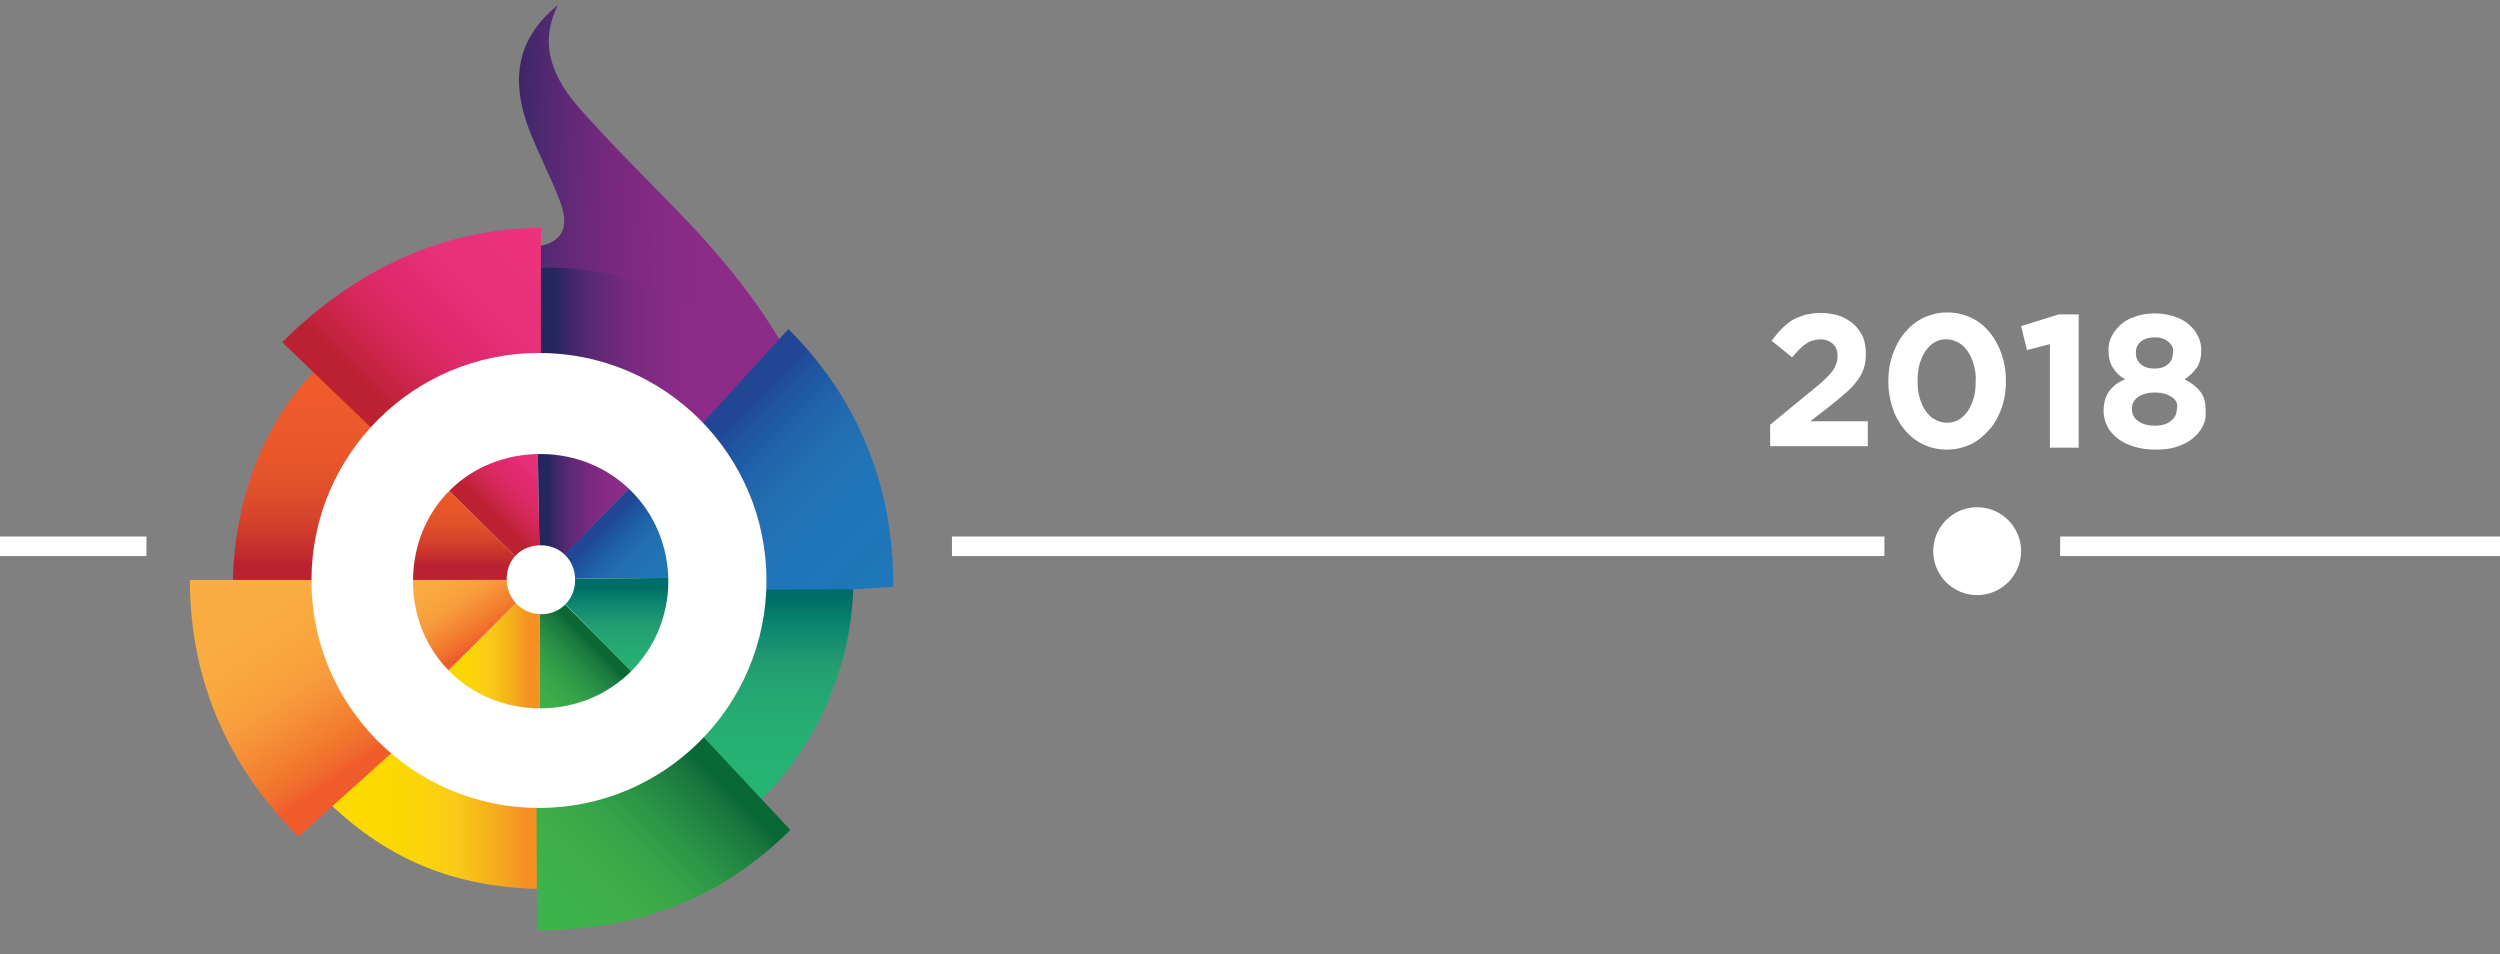 <svg xmlns="http://www.w3.org/2000/svg" xmlns:xlink="http://www.w3.org/1999/xlink" id="Layer_1" x="0px" y="0px" viewBox="0 0 512.1 195.5" style="enable-background:new 0 0 512.1 195.5;" xml:space="preserve"><rect x="0" y="0" width="512.1" height="195.5" fill="#808080" stroke="none"/> <style type="text/css"> .st0{fill:#FFFFFF;} .st1{enable-background:new ;} .st2{fill:url(#SVGID_1_);} .st3{fill:url(#SVGID_2_);} .st4{fill:url(#SVGID_3_);} .st5{fill:url(#SVGID_4_);} .st6{fill:url(#SVGID_5_);} .st7{fill:url(#SVGID_6_);} .st8{fill:url(#SVGID_7_);} .st9{fill:url(#SVGID_8_);} .st10{fill:url(#SVGID_9_);} .st11{clip-path:url(#SVGID_11_);} .st12{fill:url(#SVGID_12_);} .st13{fill:url(#SVGID_13_);} .st14{fill:url(#SVGID_14_);} .st15{fill:url(#SVGID_15_);} .st16{fill:url(#SVGID_16_);} .st17{fill:url(#SVGID_17_);} .st18{fill:url(#SVGID_18_);} .st19{fill:url(#SVGID_19_);} </style> <rect x="195" y="109.9" class="st0" width="191" height="4"></rect> <circle class="st0" cx="405" cy="112.9" r="9"></circle> <g class="st1"> <path class="st0" d="M369.8,70.5c-0.8,0.6-1.7,1.5-2.7,2.7l-4.2-3.4c0.7-0.9,1.3-1.7,2-2.4c0.7-0.7,1.4-1.3,2.2-1.8 c0.8-0.5,1.7-0.8,2.6-1.1c1-0.2,2-0.4,3.2-0.4c1.4,0,2.7,0.2,3.9,0.6c1.1,0.4,2.1,1,2.9,1.7s1.4,1.6,1.9,2.6c0.4,1,0.6,2.2,0.6,3.4 c0,1.1-0.1,2.1-0.4,3c-0.3,0.9-0.7,1.7-1.3,2.5c-0.6,0.8-1.3,1.6-2.2,2.4c-0.9,0.8-1.9,1.6-3.1,2.6l-4.4,3.4h11.8v5.1h-20V87l9-7.4 c0.9-0.7,1.6-1.3,2.2-1.9c0.6-0.6,1.1-1.1,1.5-1.6s0.6-1,0.8-1.5s0.3-1,0.3-1.6c0-1.2-0.3-2-1-2.6c-0.7-0.6-1.5-0.9-2.6-0.9 C371.5,69.6,370.6,69.9,369.8,70.5z"></path> <path class="st0" d="M410,83.6c-0.6,1.7-1.4,3.2-2.5,4.4s-2.3,2.3-3.8,3s-3.1,1.1-4.9,1.1c-1.8,0-3.5-0.4-4.9-1.1 c-1.5-0.7-2.7-1.7-3.8-3c-1-1.3-1.9-2.7-2.4-4.4c-0.6-1.7-0.9-3.5-0.9-5.5c0-2,0.3-3.8,0.9-5.5c0.6-1.7,1.4-3.2,2.5-4.5 c1.1-1.3,2.3-2.3,3.8-3c1.5-0.7,3.1-1.1,4.9-1.1c1.8,0,3.4,0.4,4.9,1.1c1.5,0.7,2.7,1.7,3.8,3c1,1.3,1.8,2.7,2.4,4.4 s0.9,3.5,0.9,5.5C410.9,80.1,410.6,81.9,410,83.6z M404.3,74.7c-0.3-1.1-0.7-2-1.2-2.7s-1.1-1.4-1.9-1.8c-0.7-0.4-1.6-0.7-2.5-0.7 c-0.9,0-1.7,0.2-2.4,0.6c-0.7,0.4-1.3,1-1.9,1.8c-0.5,0.8-0.9,1.7-1.2,2.7c-0.3,1.1-0.4,2.2-0.4,3.4s0.1,2.4,0.4,3.4 c0.3,1.1,0.7,2,1.2,2.7s1.1,1.4,1.9,1.8c0.7,0.4,1.6,0.7,2.5,0.7c0.9,0,1.7-0.2,2.4-0.6c0.7-0.4,1.3-1,1.9-1.8 c0.5-0.8,0.9-1.7,1.2-2.7c0.3-1,0.4-2.2,0.4-3.4C404.8,77,404.6,75.8,404.3,74.7z"></path> <path class="st0" d="M421.7,64.4h4.1v27.3h-5.9V70.5l-4.7,1.2l-1.2-4.9L421.7,64.4z"></path> <path class="st0" d="M451.1,87.5c-0.5,1-1.3,1.8-2.2,2.5c-0.9,0.7-2,1.2-3.3,1.6c-1.3,0.4-2.7,0.5-4.2,0.5s-2.9-0.2-4.2-0.6 c-1.3-0.4-2.4-0.9-3.3-1.6s-1.7-1.5-2.2-2.5c-0.5-1-0.8-2-0.8-3.2c0-1.7,0.4-3,1.1-4c0.7-1,1.8-1.9,3.3-2.5 c-1.1-0.6-1.9-1.4-2.5-2.4c-0.6-0.9-0.9-2.1-0.9-3.6c0-1,0.2-2,0.7-2.9c0.5-0.9,1.1-1.7,1.9-2.4c0.8-0.7,1.8-1.2,3-1.6 c1.2-0.4,2.5-0.6,3.9-0.6c1.4,0,2.7,0.2,3.9,0.6s2.2,0.9,3,1.6c0.8,0.7,1.5,1.5,1.9,2.4c0.5,0.9,0.7,1.9,0.7,2.9 c0,1.5-0.3,2.7-0.9,3.6c-0.6,0.9-1.5,1.7-2.5,2.4c1.4,0.7,2.5,1.6,3.2,2.5c0.8,1,1.1,2.3,1.1,3.9C451.9,85.3,451.7,86.5,451.1,87.5 z M444.8,81.3c-0.9-0.6-2-0.9-3.4-0.9s-2.5,0.3-3.4,0.9c-0.9,0.6-1.3,1.4-1.3,2.5c0,1,0.4,1.8,1.2,2.4c0.8,0.6,2,1,3.4,1 c1.5,0,2.6-0.3,3.4-1c0.8-0.6,1.2-1.4,1.2-2.4C446.2,82.7,445.7,81.8,444.8,81.3z M444.3,70.1c-0.7-0.6-1.6-1-2.9-1 c-1.2,0-2.2,0.3-2.9,0.9c-0.7,0.6-1,1.4-1,2.2c0,1,0.3,1.8,1,2.4c0.7,0.6,1.6,0.9,2.8,0.9s2.1-0.3,2.8-0.9s1-1.4,1-2.4 C445.3,71.5,445,70.8,444.3,70.1z"></path> </g> <rect x="422" y="109.9" class="st0" width="91" height="4"></rect> <linearGradient id="SVGID_1_" gradientUnits="userSpaceOnUse" x1="115.247" y1="-433.281" x2="190.948" y2="-433.281" gradientTransform="matrix(1 2.915004e-02 2.915004e-02 -1 -8.387 -388.314)"> <stop offset="0" style="stop-color:#26265F"></stop> <stop offset="9.700001e-02" style="stop-color:#26265F"></stop> <stop offset="0.144" style="stop-color:#3A2767"></stop> <stop offset="0.234" style="stop-color:#552972"></stop> <stop offset="0.332" style="stop-color:#6A297A"></stop> <stop offset="0.438" style="stop-color:#7B2980"></stop> <stop offset="0.558" style="stop-color:#852B86"></stop> <stop offset="0.703" style="stop-color:#8C2B88"></stop> <stop offset="0.939" style="stop-color:#8D2B89"></stop> <stop offset="1" style="stop-color:#8D2B89"></stop> </linearGradient> <path class="st2" d="M94.1,51.7c4.7-0.6,9.4-0.7,14.1-1c6.6-0.4,8.8-3.5,6.5-9.5c-1.9-5-4.4-9.7-6.3-14.6c-4.1-10.8-2.2-19,5.9-25.6 c-4.2,8.4-0.8,15.3,4.6,21.4c6,6.8,12.5,13.2,18.8,19.7c13.5,13.8,25.3,28.7,30.9,47.6C88.8,118.8,94.1,51.7,94.1,51.7z"></path> <g> <linearGradient id="SVGID_2_" gradientUnits="userSpaceOnUse" x1="-199.866" y1="1393.222" x2="-169.679" y2="1393.222" gradientTransform="matrix(1.603 0 0 1.603 429.385 -2161.033)"> <stop offset="0" style="stop-color:#26265F"></stop> <stop offset="9.700001e-02" style="stop-color:#26265F"></stop> <stop offset="0.144" style="stop-color:#3A2767"></stop> <stop offset="0.234" style="stop-color:#552972"></stop> <stop offset="0.332" style="stop-color:#6A297A"></stop> <stop offset="0.438" style="stop-color:#7B2980"></stop> <stop offset="0.558" style="stop-color:#852B86"></stop> <stop offset="0.703" style="stop-color:#8C2B88"></stop> <stop offset="0.939" style="stop-color:#8D2B89"></stop> <stop offset="1" style="stop-color:#8D2B89"></stop> </linearGradient> <path class="st3" d="M110.3,73.3c25.2,3.7,22.7,9.3,31.3,17.6l15.5-16.6c-12.3-12.2-28.4-20.4-48.1-19.4v18.4 C109.4,73.3,109.8,73.2,110.3,73.3z"></path> <linearGradient id="SVGID_3_" gradientUnits="userSpaceOnUse" x1="-198.187" y1="1451.156" x2="-226.483" y2="1451.156" gradientTransform="matrix(1.603 0 0 1.603 429.385 -2161.033)"> <stop offset="0" style="stop-color:#F59122"></stop> <stop offset="9.700001e-02" style="stop-color:#F59122"></stop> <stop offset="0.193" style="stop-color:#F4A720"></stop> <stop offset="0.296" style="stop-color:#F6B918"></stop> <stop offset="0.41" style="stop-color:#FACB1A"></stop> <stop offset="0.537" style="stop-color:#FBD30B"></stop> <stop offset="0.691" style="stop-color:#FBD801"></stop> <stop offset="0.939" style="stop-color:#FDDB00"></stop> <stop offset="1" style="stop-color:#FDDB00"></stop> </linearGradient> <path class="st4" d="M81,149.4l-14.8,13.9c12.3,12.3,26.3,18.6,45.1,18.8l-1.3-16.7C101,161.5,89.6,158,81,149.4z"></path> <linearGradient id="SVGID_4_" gradientUnits="userSpaceOnUse" x1="-169.848" y1="1421.815" x2="-169.848" y2="1450.31" gradientTransform="matrix(1.603 0 0 1.603 429.385 -2161.033)"> <stop offset="0" style="stop-color:#006D66"></stop> <stop offset="9.700001e-02" style="stop-color:#006D66"></stop> <stop offset="0.174" style="stop-color:#047E6C"></stop> <stop offset="0.279" style="stop-color:#158D70"></stop> <stop offset="0.396" style="stop-color:#249C71"></stop> <stop offset="0.526" style="stop-color:#23A772"></stop> <stop offset="0.684" style="stop-color:#27AF73"></stop> <stop offset="0.939" style="stop-color:#25B474"></stop> <stop offset="1" style="stop-color:#25B474"></stop> </linearGradient> <path class="st5" d="M139.3,148.3l15.9,16.1c11.6-10.7,19.5-27.8,19.6-45.1l-20.9,0.1C151.8,138.9,148.1,139.5,139.3,148.3z"></path> <linearGradient id="SVGID_5_" gradientUnits="userSpaceOnUse" x1="-224.326" y1="1423.047" x2="-224.326" y2="1394.653" gradientTransform="matrix(1.603 0 0 1.603 429.385 -2161.033)"> <stop offset="0" style="stop-color:#BB2131"></stop> <stop offset="9.700001e-02" style="stop-color:#BB2131"></stop> <stop offset="0.131" style="stop-color:#C0282E"></stop> <stop offset="0.272" style="stop-color:#D33F2B"></stop> <stop offset="0.431" style="stop-color:#E2502B"></stop> <stop offset="0.623" style="stop-color:#EA5829"></stop> <stop offset="0.939" style="stop-color:#F05B2C"></stop> <stop offset="1" style="stop-color:#F05B2C"></stop> </linearGradient> <path class="st6" d="M92.1,101L65.2,75.2C53.8,86.6,47.7,103,47.7,120.3l-0.4-1l37.7-0.8C92.1,101,85.8,111,92.1,101z"></path> </g> <g> <linearGradient id="SVGID_6_" gradientUnits="userSpaceOnUse" x1="-222.533" y1="1400.716" x2="-198.678" y2="1376.861" gradientTransform="matrix(1.603 0 0 1.603 429.385 -2161.033)"> <stop offset="0" style="stop-color:#BB2131"></stop> <stop offset="9.700001e-02" style="stop-color:#BB2131"></stop> <stop offset="0.155" style="stop-color:#C4243F"></stop> <stop offset="0.231" style="stop-color:#CD254E"></stop> <stop offset="0.313" style="stop-color:#D7285C"></stop> <stop offset="0.4" style="stop-color:#DD2968"></stop> <stop offset="0.496" style="stop-color:#E12A70"></stop> <stop offset="0.603" style="stop-color:#E53077"></stop> <stop offset="0.732" style="stop-color:#E8317A"></stop> <stop offset="0.939" style="stop-color:#ED327C"></stop> <stop offset="1" style="stop-color:#ED327C"></stop> </linearGradient> <path class="st7" d="M79.2,88.2c13.9-11.4,18.1-11.5,31.6-12V48.5l0.1-1.8c-21.2,0-39.1,9.5-53.1,23.4l18,17.3"></path> <linearGradient id="SVGID_7_" gradientUnits="userSpaceOnUse" x1="-220.82" y1="1448.65" x2="-240.357" y2="1419.684" gradientTransform="matrix(1.603 0 0 1.603 429.385 -2161.033)"> <stop offset="0" style="stop-color:#F05B2C"></stop> <stop offset="9.700001e-02" style="stop-color:#F05B2C"></stop> <stop offset="0.12" style="stop-color:#F0662E"></stop> <stop offset="0.22" style="stop-color:#F17B2D"></stop> <stop offset="0.327" style="stop-color:#F58C36"></stop> <stop offset="0.445" style="stop-color:#F89D3D"></stop> <stop offset="0.577" style="stop-color:#F9A73D"></stop> <stop offset="0.736" style="stop-color:#FAAC41"></stop> <stop offset="0.994" style="stop-color:#FAAD41"></stop> <stop offset="1" style="stop-color:#FAAD41"></stop> </linearGradient> <path class="st8" d="M62,118.8H38.9c0,21.2,8.3,38.6,22.2,52.6L81.6,153C69.9,138.2,69,132.4,69,118.9L62,118.8z"></path> <linearGradient id="SVGID_8_" gradientUnits="userSpaceOnUse" x1="-175.29" y1="1444.529" x2="-198.368" y2="1467.607" gradientTransform="matrix(1.603 0 0 1.603 429.385 -2161.033)"> <stop offset="0" style="stop-color:#0A6837"></stop> <stop offset="9.700001e-02" style="stop-color:#0A6837"></stop> <stop offset="0.139" style="stop-color:#18723C"></stop> <stop offset="0.25" style="stop-color:#228543"></stop> <stop offset="0.372" style="stop-color:#2C9747"></stop> <stop offset="0.509" style="stop-color:#36A549"></stop> <stop offset="0.673" style="stop-color:#3EAE49"></stop> <stop offset="0.939" style="stop-color:#3DB34A"></stop> <stop offset="1" style="stop-color:#3DB34A"></stop> </linearGradient> <path class="st9" d="M109.9,165.1l0.1,25.5c-0.2,0-0.2,0-0.3,0l0,0c21.2,0,38.2-6.7,52.2-20.6L143,149.8 c-15.1,10.9-17,14.6-30.5,14.6C112.4,164.4,110.1,165.1,109.9,165.1z"></path> <linearGradient id="SVGID_9_" gradientUnits="userSpaceOnUse" x1="-176.207" y1="1399.175" x2="-153.061" y2="1422.321" gradientTransform="matrix(1.603 0 0 1.603 429.385 -2161.033)"> <stop offset="0" style="stop-color:#214794"></stop> <stop offset="9.700001e-02" style="stop-color:#214794"></stop> <stop offset="0.171" style="stop-color:#20539E"></stop> <stop offset="0.277" style="stop-color:#1F61A9"></stop> <stop offset="0.394" style="stop-color:#236BAF"></stop> <stop offset="0.525" style="stop-color:#2272B5"></stop> <stop offset="0.683" style="stop-color:#1F75BA"></stop> <stop offset="0.939" style="stop-color:#1E77B9"></stop> <stop offset="1" style="stop-color:#1E77B9"></stop> </linearGradient> <path class="st10" d="M143,87.7c14.1,14.4,12.5,19.1,12.6,33.1l19.5-0.1c0,0.2,0-0.2,0,0l7.9-0.5c0-21.2-7.5-38.8-21.5-52.8 l-2.3,2.5"></path> </g> <circle class="st0" cx="110.4" cy="118.9" r="46.6"></circle> <g> <g> <g> <g> <defs> <path id="SVGID_10_" d="M110.7,93c14.7,0,26.2,11.5,26.2,26.2c-0.1,14.4-11.6,25.9-26.2,25.9c-14.8,0-26.2-11.5-26.1-26.2 C84.7,104.1,96,93,110.7,93z M117.8,118.9c0.1-4-2.9-7.1-6.8-7.2c-4.1-0.1-7.1,2.7-7.2,6.7c-0.1,4.1,3,7.4,7,7.4 C114.7,125.9,117.8,122.8,117.8,118.9z"></path> </defs> <clipPath id="SVGID_11_"> <use xlink:href="#SVGID_10_" style="overflow:visible;"></use> </clipPath> <g class="st11"> <g> <linearGradient id="SVGID_12_" gradientUnits="userSpaceOnUse" x1="-206.738" y1="1414.264" x2="-195.668" y2="1403.194" gradientTransform="matrix(1.603 0 0 1.603 429.385 -2161.033)"> <stop offset="0" style="stop-color:#BB2131"></stop> <stop offset="9.700001e-02" style="stop-color:#BB2131"></stop> <stop offset="0.155" style="stop-color:#C4243F"></stop> <stop offset="0.231" style="stop-color:#CD254E"></stop> <stop offset="0.313" style="stop-color:#D7285C"></stop> <stop offset="0.4" style="stop-color:#DD2968"></stop> <stop offset="0.496" style="stop-color:#E12A70"></stop> <stop offset="0.603" style="stop-color:#E53077"></stop> <stop offset="0.732" style="stop-color:#E8317A"></stop> <stop offset="0.939" style="stop-color:#ED327C"></stop> <stop offset="1" style="stop-color:#ED327C"></stop> </linearGradient> <path class="st12" d="M110.6,119L110,83.1c-6.3,0-20.5,6.6-24.6,10.9L110.6,119z"></path> <linearGradient id="SVGID_13_" gradientUnits="userSpaceOnUse" x1="-205.56" y1="1431.372" x2="-214.73" y2="1417.777" gradientTransform="matrix(1.603 0 0 1.603 429.385 -2161.033)"> <stop offset="0" style="stop-color:#F05B2C"></stop> <stop offset="9.700001e-02" style="stop-color:#F05B2C"></stop> <stop offset="0.12" style="stop-color:#F0662E"></stop> <stop offset="0.22" style="stop-color:#F17B2D"></stop> <stop offset="0.327" style="stop-color:#F58C36"></stop> <stop offset="0.445" style="stop-color:#F89D3D"></stop> <stop offset="0.577" style="stop-color:#F9A73D"></stop> <stop offset="0.736" style="stop-color:#FAAC41"></stop> <stop offset="0.994" style="stop-color:#FAAD41"></stop> <stop offset="1" style="stop-color:#FAAD41"></stop> </linearGradient> <path class="st13" d="M85.6,143.6l24.9-24.8l-35.1-0.1C75.5,125.3,81.2,139.3,85.6,143.6z"></path> <linearGradient id="SVGID_14_" gradientUnits="userSpaceOnUse" x1="-190.917" y1="1429.69" x2="-202.018" y2="1440.792" gradientTransform="matrix(1.603 0 0 1.603 429.385 -2161.033)"> <stop offset="0" style="stop-color:#0A6837"></stop> <stop offset="9.700001e-02" style="stop-color:#0A6837"></stop> <stop offset="0.139" style="stop-color:#18723C"></stop> <stop offset="0.25" style="stop-color:#228543"></stop> <stop offset="0.372" style="stop-color:#2C9747"></stop> <stop offset="0.509" style="stop-color:#36A549"></stop> <stop offset="0.673" style="stop-color:#3EAE49"></stop> <stop offset="0.939" style="stop-color:#3DB34A"></stop> <stop offset="1" style="stop-color:#3DB34A"></stop> </linearGradient> <path class="st14" d="M110.6,118.6v35.6c6.4,0,21.1-5.8,25.3-10.1L110.6,118.6z"></path> <linearGradient id="SVGID_15_" gradientUnits="userSpaceOnUse" x1="-191.054" y1="1413.704" x2="-179.765" y2="1424.992" gradientTransform="matrix(1.603 0 0 1.603 429.385 -2161.033)"> <stop offset="0" style="stop-color:#214794"></stop> <stop offset="9.700001e-02" style="stop-color:#214794"></stop> <stop offset="0.171" style="stop-color:#20539E"></stop> <stop offset="0.277" style="stop-color:#1F61A9"></stop> <stop offset="0.394" style="stop-color:#236BAF"></stop> <stop offset="0.525" style="stop-color:#2272B5"></stop> <stop offset="0.683" style="stop-color:#1F75BA"></stop> <stop offset="0.939" style="stop-color:#1E77B9"></stop> <stop offset="1" style="stop-color:#1E77B9"></stop> </linearGradient> <path class="st15" d="M110.6,118.6l36-0.3c0-6.5-6.6-21.1-10.9-25.3L110.6,118.6z"></path> </g> <g> <linearGradient id="SVGID_16_" gradientUnits="userSpaceOnUse" x1="-199.238" y1="1410.742" x2="-183.168" y2="1410.742" gradientTransform="matrix(1.603 0 0 1.603 429.385 -2161.033)"> <stop offset="0" style="stop-color:#26265F"></stop> <stop offset="9.700001e-02" style="stop-color:#26265F"></stop> <stop offset="0.144" style="stop-color:#3A2767"></stop> <stop offset="0.234" style="stop-color:#552972"></stop> <stop offset="0.332" style="stop-color:#6A297A"></stop> <stop offset="0.438" style="stop-color:#7B2980"></stop> <stop offset="0.558" style="stop-color:#852B86"></stop> <stop offset="0.703" style="stop-color:#8C2B88"></stop> <stop offset="0.939" style="stop-color:#8D2B89"></stop> <stop offset="1" style="stop-color:#8D2B89"></stop> </linearGradient> <path class="st16" d="M135.7,93c-3.9-3.9-19.8-9.9-25.7-9.9l0.6,35.7L135.7,93z"></path> <linearGradient id="SVGID_17_" gradientUnits="userSpaceOnUse" x1="-198.76" y1="1432.913" x2="-214.393" y2="1432.913" gradientTransform="matrix(1.603 0 0 1.603 429.385 -2161.033)"> <stop offset="0" style="stop-color:#F59122"></stop> <stop offset="9.700001e-02" style="stop-color:#F59122"></stop> <stop offset="0.193" style="stop-color:#F4A720"></stop> <stop offset="0.296" style="stop-color:#F6B918"></stop> <stop offset="0.41" style="stop-color:#FACB1A"></stop> <stop offset="0.537" style="stop-color:#FBD30B"></stop> <stop offset="0.691" style="stop-color:#FBD801"></stop> <stop offset="0.939" style="stop-color:#FDDB00"></stop> <stop offset="1" style="stop-color:#FDDB00"></stop> </linearGradient> <path class="st17" d="M85.6,143.6c3.8,3.8,19.3,10.7,25,10.7v-35.6L85.6,143.6z"></path> </g> <g> <linearGradient id="SVGID_18_" gradientUnits="userSpaceOnUse" x1="-187.561" y1="1421.597" x2="-187.561" y2="1437.69" gradientTransform="matrix(1.603 0 0 1.603 429.385 -2161.033)"> <stop offset="0" style="stop-color:#006D66"></stop> <stop offset="9.700001e-02" style="stop-color:#006D66"></stop> <stop offset="0.174" style="stop-color:#047E6C"></stop> <stop offset="0.279" style="stop-color:#158D70"></stop> <stop offset="0.396" style="stop-color:#249C71"></stop> <stop offset="0.526" style="stop-color:#23A772"></stop> <stop offset="0.684" style="stop-color:#27AF73"></stop> <stop offset="0.939" style="stop-color:#25B474"></stop> <stop offset="1" style="stop-color:#25B474"></stop> </linearGradient> <path class="st18" d="M135.9,144.2c3.3-3.3,10.7-20.7,10.7-25.9l-35.9,0.3L135.9,144.2z"></path> <linearGradient id="SVGID_19_" gradientUnits="userSpaceOnUse" x1="-209.857" y1="1421.824" x2="-209.857" y2="1406.409" gradientTransform="matrix(1.603 0 0 1.603 429.385 -2161.033)"> <stop offset="0" style="stop-color:#BB2131"></stop> <stop offset="9.700001e-02" style="stop-color:#BB2131"></stop> <stop offset="0.131" style="stop-color:#C0282E"></stop> <stop offset="0.272" style="stop-color:#D33F2B"></stop> <stop offset="0.431" style="stop-color:#E2502B"></stop> <stop offset="0.623" style="stop-color:#EA5829"></stop> <stop offset="0.939" style="stop-color:#F05B2C"></stop> <stop offset="1" style="stop-color:#F05B2C"></stop> </linearGradient> <path class="st19" d="M85.4,94c-3.4,3.4-10,19.5-10,24.8h35L85.4,94z"></path> </g> </g> </g> </g> </g> </g> <rect x="-1" y="109.9" class="st0" width="31" height="4"></rect> </svg>